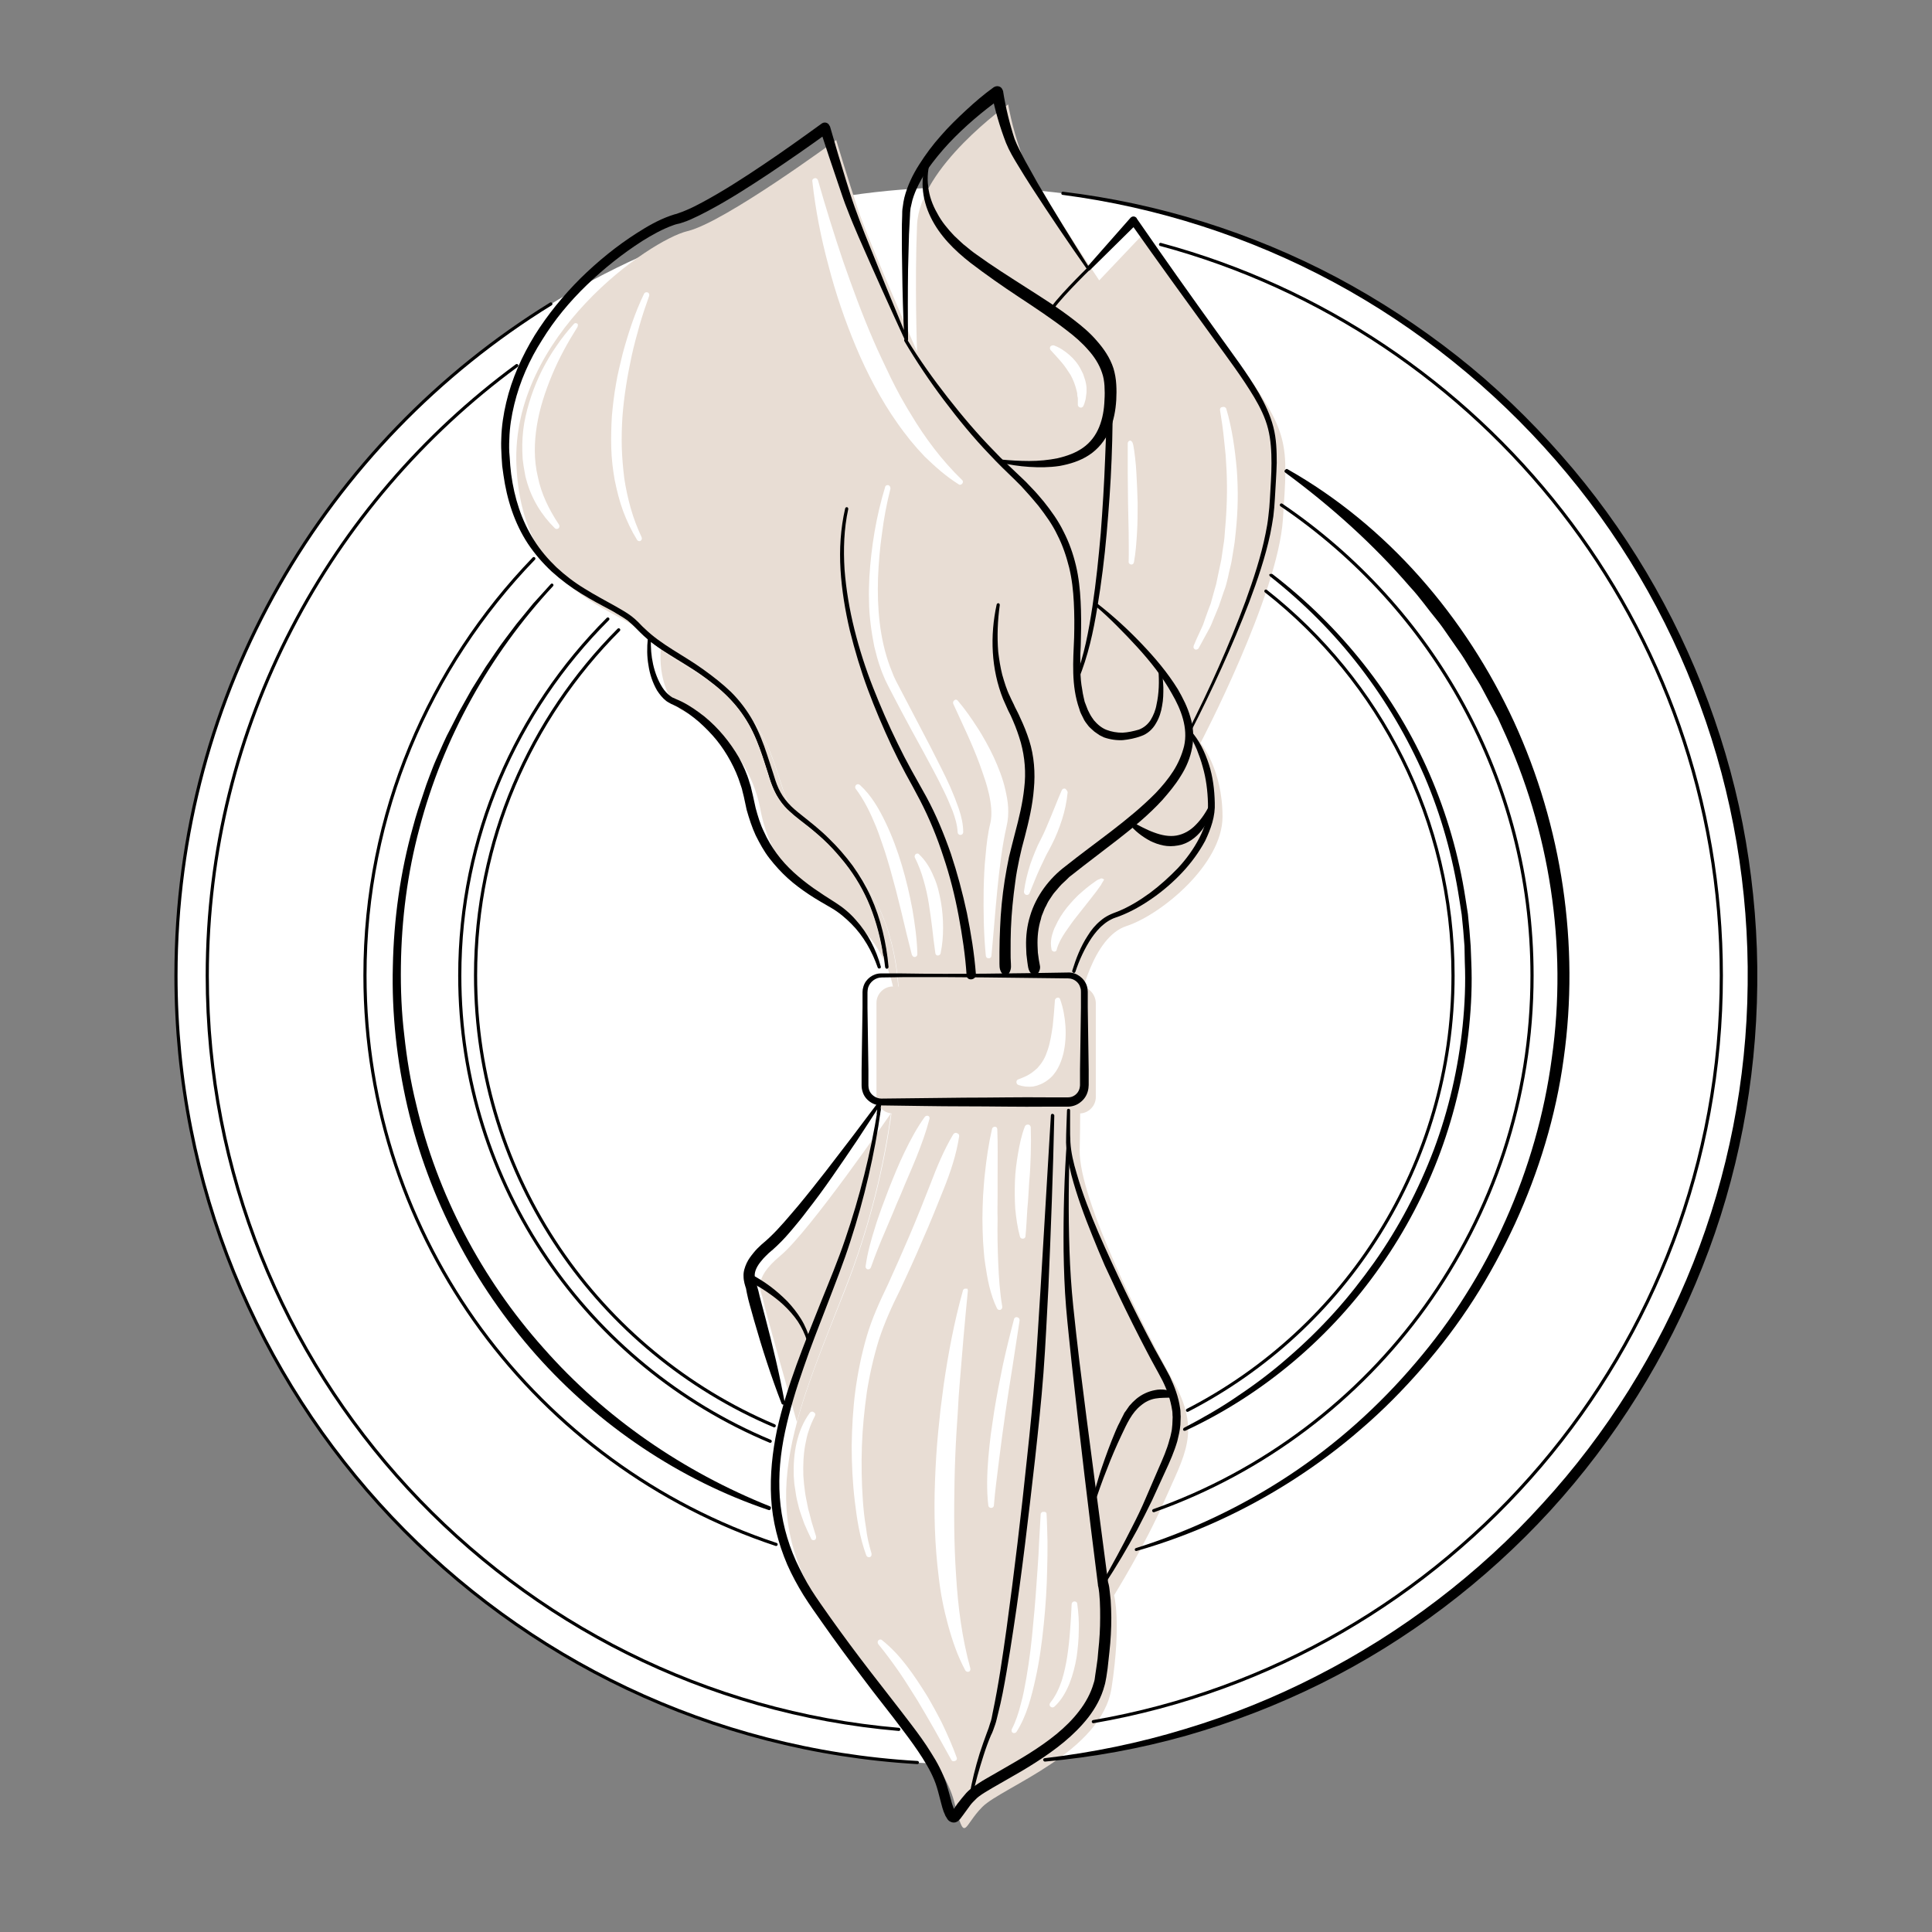 <?xml version="1.0" encoding="utf-8"?>
<!-- Generator: Adobe Illustrator 24.1.3, SVG Export Plug-In . SVG Version: 6.00 Build 0)  -->
<svg version="1.1" id="Layer_1" xmlns="http://www.w3.org/2000/svg" xmlns:xlink="http://www.w3.org/1999/xlink" x="0px" y="0px"
	 viewBox="0 0 623.6 623.6" style="enable-background:new 0 0 623.6 623.6;" xml:space="preserve">
<rect x="0" y="0" width="623.6" height="623.6" fill="#808080" stroke="none"/>
<style type="text/css">
	.st0{fill:#FFFFFF;}
	.st1{fill:#E8DDD4;}
	.st2{fill:none;stroke:#000000;stroke-width:1.018;stroke-linecap:round;stroke-linejoin:round;stroke-miterlimit:10;}
</style>
<circle class="st0" cx="311.2" cy="314.9" r="254.5"/>
<path class="st1" d="M348.5,323.5c0,0,4-21,15.1-24.6c11.1-3.6,31-19.9,31-35.3s-7.1-23.8-7.1-23.8s25-47.6,26.6-72.3
	s2.4-27.4-14.7-50.8S369.5,75,369.5,75l-14.7,15.5c0,0-22.6-33.7-25.4-41.7s-4-15.1-4-15.1S296.8,53.9,296,72.6
	c-0.8,18.7,0,40.9,0,40.9S280.2,77.4,277,67.8s-7.1-22.6-7.1-22.6s-36.1,26.6-48,29.4s-57.2,33.7-55.2,75.8
	c2,42.1,34.1,46.1,42.1,54.8c7.9,8.7,15.5,10.3,26.6,19.5c11.1,9.1,13.5,18.3,17.5,30.6c4,12.3,10.7,10.7,23,25.4
	c12.3,14.7,14.7,33,14.3,46.9c-0.4,13.9-1.2,47.6-17.5,88.9s-29.8,70.3-6.4,104.4c23.4,34.1,38.1,46.9,41.7,60.7
	c3.6,13.9,2.8,7.9,9.1,1.6c6.4-6.4,38.5-17.5,41.7-38.5c3.2-21,0.8-29.8,0.8-29.8s9.9-15.9,16.3-30.6c6.4-14.7,11.9-22.2,2.8-38.5
	s-30.6-58.8-30.2-74.6C348.9,355.3,348.5,323.5,348.5,323.5z"/>
<path class="st1" d="M257.2,459c3.5-13.1,9.3-26.9,15.4-42.6c8.6-21.7,12.8-41.4,15-57.1c0,0-26.2,38.1-35.7,46
	c-9.5,7.9-6,11.5-5.6,14.3C246.8,422.4,257.2,459,257.2,459L257.2,459z"/>
<path class="st1" d="M348.4,318.4h-60.2c-2.9,0-5.3,2.4-5.3,5.3v30.4c0,2.9,2.4,5.3,5.3,5.3h60.2c2.9,0,5.3-2.4,5.3-5.3v-30.4
	C353.6,320.8,351.3,318.4,348.4,318.4z"/>
<path class="st1" d="M272.2,295.3c13.5,7.9,16,23.1,16,23.1l1.8,1.4c-0.7-12.5-4-27.1-14.2-39.2c-12.3-14.7-19.1-13.1-23-25.4
	c-4-12.3-6.4-21.4-17.5-30.6c-9-7.4-15.6-9.8-22-15.1c-0.8,8.7,2.5,18.2,7.7,20.2c7.1,2.8,21,13.5,24.4,31.4
	C248.8,279.1,258.7,287.4,272.2,295.3z"/>
<g>
	<path class="st0" d="M395.8,131.9c1.9,6.4,2.8,13,3.4,19.6c0.5,6.6,0.4,13.3-0.3,19.9c-0.2,1.7-0.3,3.3-0.6,5l-0.8,4.9
		c-0.3,1.6-0.8,3.2-1.1,4.9l-0.6,2.4c-0.2,0.8-0.5,1.6-0.8,2.4l-1.6,4.7c-0.6,1.5-1.3,3.1-1.9,4.6c-0.3,0.8-0.6,1.5-1,2.3l-1.2,2.2
		c-0.8,1.5-1.6,2.9-2.4,4.4c-0.2,0.4-0.8,0.6-1.2,0.4c-0.4-0.2-0.6-0.7-0.4-1.1l0-0.1c0.6-1.5,1.3-3,2-4.5l1-2.2
		c0.3-0.8,0.5-1.5,0.8-2.3c0.5-1.5,1.1-3,1.7-4.6l1.3-4.7c0.2-0.8,0.5-1.5,0.6-2.3l0.5-2.4c0.3-1.6,0.7-3.1,1-4.7l0.7-4.8
		c0.3-1.6,0.4-3.2,0.5-4.8c0.6-6.4,0.8-12.9,0.5-19.4l-0.3-4.9c-0.2-1.6-0.3-3.2-0.5-4.8c-0.3-3.2-0.8-6.5-1.3-9.6l0,0
		c-0.1-0.5,0.2-1,0.7-1C395.2,131.2,395.6,131.5,395.8,131.9z"/>
</g>
<g>
	<path class="st0" d="M264,58.1c2.5,8.8,5.2,17.5,8.1,26.1c3,8.6,6.1,17.1,9.7,25.4c0.9,2.1,1.8,4.1,2.8,6.2c1,2,1.9,4.1,2.9,6.1
		c1,2,2,4,3.1,6c1.1,1.9,2.2,3.9,3.4,5.8c4.6,7.7,10,14.9,16.5,21.2l0,0c0.4,0.3,0.4,0.9,0,1.3c-0.3,0.3-0.8,0.4-1.1,0.1
		c-4-2.5-7.5-5.6-10.9-8.9c-0.8-0.9-1.6-1.7-2.4-2.6l-2.3-2.7c-1.4-1.8-2.9-3.7-4.2-5.6c-2.7-3.8-5.1-7.8-7.3-11.9
		c-2.2-4.1-4.2-8.3-6-12.6c-3.6-8.6-6.6-17.4-8.9-26.3c-2.4-8.9-4.2-18-5.2-27.2c-0.1-0.5,0.3-0.9,0.8-1
		C263.4,57.4,263.8,57.7,264,58.1L264,58.1z"/>
</g>
<g>
	<path class="st0" d="M209.5,95.6c-1.1,3.1-2.2,6.3-3.1,9.5c-0.9,3.2-1.8,6.5-2.5,9.7c-1.4,6.5-2.5,13.1-3,19.8
		c-0.2,3.3-0.3,6.6-0.2,9.9c0.1,3.3,0.4,6.6,0.8,9.9c0.5,3.3,1.2,6.5,2.1,9.7c0.9,3.2,2.1,6.3,3.5,9.3l0,0c0.2,0.5,0,1-0.4,1.2
		c-0.4,0.2-0.9,0-1.1-0.4c-1.8-2.9-3.3-6.1-4.5-9.3c-1.2-3.3-2-6.6-2.7-10c-0.6-3.4-1-6.8-1.1-10.3c-0.1-3.4,0-6.9,0.2-10.3
		c0.3-3.4,0.7-6.8,1.3-10.2c0.3-1.7,0.6-3.4,1-5c0.4-1.7,0.8-3.3,1.2-5c1.8-6.6,3.9-13.1,6.9-19.3c0.2-0.4,0.7-0.6,1.2-0.4
		C209.5,94.6,209.7,95.1,209.5,95.6L209.5,95.6z"/>
</g>
<g>
	<path class="st0" d="M287.4,157.8c-1.2,4.7-2.1,9.5-2.7,14.3c-0.7,4.8-1.1,9.6-1.3,14.5c-0.3,9.6,0.5,19.4,3.8,28.4
		c0.4,1.1,0.9,2.2,1.3,3.3c0.5,1.1,1,2.1,1.6,3.2l3.4,6.5l6.8,13c2.2,4.4,4.5,8.7,6.5,13.2c1,2.3,1.9,4.6,2.7,6.9
		c0.8,2.4,1.4,4.9,1.4,7.5c0,0.5-0.4,0.9-0.9,0.9c-0.5,0-0.9-0.4-0.9-0.9l0,0c-0.1-2.3-0.8-4.6-1.6-6.8c-0.9-2.2-1.8-4.4-2.9-6.6
		c-2.1-4.4-4.5-8.7-6.8-13c-2.4-4.3-4.7-8.6-7-12.9l-3.4-6.5c-0.6-1.1-1.1-2.2-1.7-3.4c-0.5-1.2-1-2.3-1.4-3.5
		c-0.9-2.4-1.5-4.8-2.1-7.2c-0.5-2.5-0.9-4.9-1.2-7.4c-0.3-2.5-0.5-5-0.5-7.5c-0.1-2.5,0-5,0.1-7.4c0.6-9.9,2.2-19.7,5.1-29.2
		c0.1-0.5,0.6-0.7,1.1-0.6C287.2,156.8,287.5,157.3,287.4,157.8L287.4,157.8z"/>
</g>
<g>
	<path class="st0" d="M309.1,226.1c2.4,2.8,4.4,5.7,6.4,8.8c1,1.5,1.9,3.1,2.8,4.7c0.9,1.6,1.7,3.2,2.5,4.9
		c1.5,3.3,2.9,6.8,3.7,10.4c0.4,1.8,0.8,3.7,0.9,5.7c0.1,2,0,4-0.5,6.1c-1.5,6.6-2.3,13.6-3,20.6c-0.7,7-1.2,14.1-1.9,21.2
		c0,0.5-0.5,0.9-1,0.8c-0.4,0-0.8-0.4-0.8-0.8c-0.7-7.1-0.8-14.3-0.7-21.4c0.1-3.6,0.2-7.2,0.6-10.8c0.3-3.6,0.7-7.2,1.6-10.8
		c0.6-2.8,0.2-6.1-0.5-9.3c-0.4-1.6-0.8-3.2-1.4-4.9c-0.5-1.6-1.1-3.2-1.7-4.9c-2.4-6.5-5.5-12.8-8.4-19.2l0,0c-0.2-0.5,0-1,0.4-1.2
		C308.4,225.7,308.8,225.8,309.1,226.1z"/>
</g>
<g>
	<path class="st0" d="M344.6,255.8c-0.3,3-0.9,5.9-1.8,8.7c-0.9,2.8-2,5.6-3.4,8.3l-1,1.9c-0.3,0.6-0.7,1.2-1,1.9
		c-0.6,1.3-1.2,2.5-1.8,3.8c-1.2,2.6-2.2,5.3-3.3,7.9l0,0c-0.2,0.5-0.7,0.7-1.2,0.5c-0.4-0.2-0.6-0.6-0.6-1c0.4-3,1.1-5.8,2-8.7
		c0.5-1.4,1-2.8,1.6-4.2c0.3-0.7,0.6-1.4,0.9-2.1l1-2c1.3-2.5,2.3-5.1,3.4-7.7c1.1-2.6,2.1-5.3,3.3-8l0,0c0.2-0.5,0.7-0.7,1.2-0.5
		C344.4,255.1,344.6,255.5,344.6,255.8z"/>
</g>
<g>
	<path class="st0" d="M301.9,307.6c-0.4-2.7-0.7-5.4-1-8c-0.3-2.6-0.7-5.3-1.1-7.9c-0.4-2.6-1-5.2-1.7-7.6c-0.7-2.5-1.6-4.9-2.8-7.3
		l0,0c-0.2-0.4,0-1,0.4-1.2c0.4-0.2,0.8-0.1,1,0.2c2.1,2,3.6,4.5,4.7,7.2c1.2,2.6,1.8,5.4,2.3,8.1c0.5,2.8,0.7,5.6,0.7,8.3
		c0,2.8-0.2,5.5-0.8,8.3c-0.1,0.5-0.6,0.8-1.1,0.7C302.2,308.3,301.9,308,301.9,307.6L301.9,307.6z"/>
</g>
<g>
	<path class="st0" d="M294.3,308.1c-1.2-4.6-2.3-9.3-3.4-13.9c-1.1-4.6-2.3-9.2-3.6-13.8c-0.7-2.3-1.3-4.5-2.1-6.8
		c-0.8-2.2-1.5-4.5-2.4-6.7c-1.8-4.4-3.8-8.6-6.6-12.3l0,0c-0.3-0.4-0.2-1,0.2-1.3c0.4-0.3,0.8-0.2,1.2,0.1
		c3.7,3.4,6.2,7.8,8.3,12.2c2.1,4.4,3.8,9,5.2,13.7c1.4,4.7,2.5,9.4,3.4,14.2c0.8,4.8,1.5,9.6,1.6,14.5c0,0.5-0.4,0.9-0.9,0.9
		C294.8,308.9,294.5,308.6,294.3,308.1L294.3,308.1z"/>
</g>
<g>
	<path class="st0" d="M186.3,105.7c-3.1,4.9-5.9,10-8.1,15.3c-2.2,5.3-4,10.7-4.9,16.3c-0.9,5.5-1,11.2,0.3,16.6
		c1.1,5.5,3.6,10.6,6.8,15.4l0,0c0.3,0.4,0.2,1-0.2,1.3c-0.4,0.2-0.8,0.2-1.1-0.1c-4.3-4.2-7.6-9.6-9.2-15.6
		c-0.1-0.4-0.2-0.7-0.3-1.1l-0.2-1.1c-0.1-0.8-0.3-1.5-0.4-2.3l-0.3-2.3l-0.1-2.3c-0.1-3.1,0.1-6.2,0.6-9.2c1.1-6,3.1-11.8,5.8-17.2
		c1.4-2.7,2.9-5.3,4.6-7.7c1.7-2.5,3.5-4.8,5.6-7.1c0.3-0.4,0.9-0.4,1.3,0C186.5,104.8,186.6,105.3,186.3,105.7L186.3,105.7z"/>
</g>
<g>
	<path class="st0" d="M365.6,143l0.2,0.7l0.1,0.6l0.2,1.2l0.3,2.4c0.2,1.6,0.3,3.2,0.4,4.8c0.2,3.2,0.3,6.4,0.4,9.6
		c0,3.2,0,6.4-0.2,9.6c-0.2,3.2-0.4,6.4-1,9.6c-0.1,0.5-0.5,0.8-1,0.7c-0.4-0.1-0.8-0.5-0.7-0.9l0,0c0.1-3.1,0-6.3,0-9.5l-0.2-9.5
		l-0.1-9.5l0-4.8l0-2.4l0-1.2l0-0.6l0-0.5l0-0.2c0-0.5,0.4-0.9,0.9-0.9C365.1,142.3,365.5,142.6,365.6,143z"/>
</g>
<g>
	<path class="st0" d="M355.9,284.7c-0.1,0.2-0.2,0.3-0.3,0.5l-0.2,0.4l-0.5,0.7c-0.3,0.5-0.7,0.9-1,1.4c-0.7,0.9-1.4,1.8-2.1,2.7
		l-4.1,5.2c-1.4,1.7-2.6,3.5-3.8,5.2c-1.2,1.8-2.2,3.5-2.8,5.6l0,0.1c-0.1,0.5-0.6,0.8-1.1,0.6c-0.3-0.1-0.6-0.4-0.6-0.7
		c-0.1-0.6-0.2-1.3-0.2-1.9c0-0.6,0.1-1.3,0.2-1.9c0.1-0.6,0.3-1.2,0.5-1.8c0.2-0.6,0.4-1.2,0.7-1.7c1-2.3,2.3-4.3,3.8-6.2
		c1.5-1.8,3.1-3.6,4.9-5.1c0.9-0.8,1.8-1.5,2.7-2.2c0.5-0.3,0.9-0.7,1.4-1l0.7-0.5l0.4-0.2c0.1,0,0.2-0.1,0.3-0.1l0.4-0.2
		c0.4-0.2,0.9,0,1.2,0.4C356.1,284.2,356.1,284.5,355.9,284.7z"/>
</g>
<g>
	<path class="st0" d="M342.2,322.6c1,2.8,1.5,5.7,1.7,8.6c0.2,2.9,0,6-0.7,9c-0.4,1.5-0.9,3-1.7,4.5c-0.8,1.5-1.9,2.9-3.3,3.9
		c-1.4,1.1-3.1,1.8-4.7,2.1c-1.7,0.2-3.3,0-4.8-0.5c-0.5-0.2-0.7-0.7-0.6-1.2c0.1-0.3,0.3-0.5,0.5-0.6l0.1,0c1.3-0.5,2.5-1,3.5-1.6
		c1-0.6,1.8-1.3,2.6-2c0.7-0.8,1.4-1.6,2-2.7c0.6-1,1-2.1,1.4-3.3c0.8-2.4,1.2-5,1.6-7.7c0.3-2.7,0.5-5.5,0.7-8.2l0,0
		c0-0.5,0.5-0.9,1-0.9C341.8,322,342.1,322.2,342.2,322.6z"/>
</g>
<g>
	<path class="st0" d="M332.7,363.8c0.1,3,0.1,5.9,0,8.9c-0.1,2.9-0.2,5.8-0.5,8.8c-0.2,2.9-0.3,5.8-0.6,8.7
		c-0.2,2.9-0.3,5.8-0.6,8.8l0,0c0,0.5-0.5,0.9-1,0.8c-0.4,0-0.7-0.3-0.8-0.7c-0.8-2.9-1.2-5.9-1.5-8.9c-0.2-3-0.2-6-0.1-9
		c0.1-3,0.5-6,1-8.9c0.5-2.9,1.1-5.9,2.2-8.7c0.2-0.5,0.7-0.7,1.2-0.6C332.4,363.1,332.6,363.4,332.7,363.8L332.7,363.8z"/>
</g>
<g>
	<path class="st0" d="M321.9,364.5c0.2,4.8,0.1,9.7,0.1,14.4c0,1.2,0,2.4,0,3.6l0,3.6c0,2.4-0.1,4.8,0,7.2c-0.1,4.8,0,9.5,0.2,14.3
		c0.2,4.7,0.5,9.5,1.3,14.1l0,0c0.1,0.5-0.2,1-0.7,1.1c-0.4,0.1-0.8-0.1-1-0.5c-2.2-4.5-3.1-9.5-3.8-14.3c-0.4-2.4-0.5-4.9-0.7-7.3
		c-0.1-2.4-0.2-4.9-0.2-7.3c0-2.4,0.1-4.9,0.2-7.3c0.2-2.4,0.3-4.9,0.6-7.3c0.5-4.8,1.2-9.6,2.3-14.4c0.1-0.5,0.6-0.8,1.1-0.7
		C321.6,363.7,321.9,364.1,321.9,364.5L321.9,364.5z"/>
</g>
<g>
	<path class="st0" d="M329.1,426.2l-2.3,15c-0.8,5-1.6,10-2.3,14.9c-0.7,5-1.4,10-2,14.9c-0.6,5-1.3,9.9-1.7,14.9l0,0
		c0,0.5-0.5,0.9-1,0.8c-0.4,0-0.8-0.4-0.8-0.8c-0.6-5.1-0.4-10.3,0-15.3c0.2-2.5,0.5-5.1,0.8-7.6c0.4-2.5,0.7-5,1.1-7.5
		c0.8-5,1.8-10,2.8-14.9c1.1-5,2.3-9.9,3.6-14.8c0.1-0.5,0.6-0.8,1.1-0.6C328.9,425.3,329.1,425.7,329.1,426.2L329.1,426.2z"/>
</g>
<g>
	<path class="st0" d="M337.8,488.7c0.2,3,0.2,5.9,0.3,8.9c0,3,0,5.9-0.1,8.9c-0.1,5.9-0.5,11.9-1.1,17.8c-0.6,5.9-1.4,11.9-2.7,17.7
		c-1.3,5.8-2.8,11.8-6.1,17c-0.3,0.4-0.8,0.5-1.2,0.3c-0.4-0.2-0.5-0.8-0.3-1.2l0,0c1.3-2.5,2.2-5.3,2.9-8.1
		c0.8-2.8,1.3-5.7,1.8-8.5c1-5.8,1.7-11.6,2.2-17.5c0.6-5.9,1-11.7,1.4-17.6c0.2-2.9,0.4-5.9,0.5-8.8c0.2-2.9,0.3-5.9,0.5-8.8l0,0
		c0-0.5,0.5-0.9,0.9-0.8C337.4,487.9,337.8,488.2,337.8,488.7z"/>
</g>
<g>
	<path class="st0" d="M307.1,568.1l-5.4-9.7c-1.8-3.2-3.7-6.4-5.6-9.6c-2-3.1-3.9-6.3-6-9.3c-2.1-3-4.3-6-6.6-8.8l0,0
		c-0.3-0.4-0.3-1,0.1-1.3c0.3-0.3,0.8-0.3,1.1,0c3,2.4,5.6,5.2,7.9,8.2c2.3,3,4.4,6.2,6.4,9.4c1,1.6,1.9,3.3,2.8,4.9
		c0.9,1.7,1.8,3.3,2.6,5c1.6,3.4,3.1,6.8,4.4,10.4c0.2,0.5-0.1,1-0.6,1.1C307.8,568.6,307.3,568.5,307.1,568.1L307.1,568.1z"/>
</g>
<g>
	<path class="st0" d="M312.4,416.6c-1,10.2-1.9,20.5-2.7,30.7c-0.2,2.6-0.4,5.1-0.5,7.7l-0.5,7.7c-0.3,5.1-0.5,10.2-0.6,15.3
		c-0.2,10.2-0.2,20.4,0.5,30.5c0.6,10.1,1.9,20.2,4.6,30l0,0c0.1,0.5-0.1,1-0.6,1.1c-0.4,0.1-0.8-0.1-1-0.4
		c-2.5-4.6-4.2-9.6-5.6-14.7c-1.4-5.1-2.4-10.2-3-15.4c-1.3-10.4-1.6-20.8-1.2-31.2c0.2-5.2,0.5-10.4,1-15.5
		c0.3-2.6,0.5-5.2,0.8-7.7c0.3-2.6,0.7-5.1,1-7.7c1.5-10.3,3.4-20.4,6.2-30.4c0.1-0.5,0.6-0.8,1.1-0.6
		C312.2,415.7,312.4,416.2,312.4,416.6L312.4,416.6z"/>
</g>
<g>
	<path class="st0" d="M309.6,366.7c-0.9,6-2.8,11.6-5,17.1c-2.2,5.5-4.4,11-6.8,16.4c-2.3,5.4-4.8,10.9-7.3,16.2
		c-2.7,5.4-5,10.5-6.8,16c-1.7,5.5-3,11.2-3.9,16.9c-0.8,5.8-1.4,11.6-1.6,17.4c-0.2,5.8-0.1,11.7,0.3,17.5c0.2,2.9,0.5,5.8,1,8.7
		l0.3,2.2c0.1,0.7,0.3,1.4,0.4,2.1c0.3,1.4,0.7,2.8,1.1,4.2l0,0.1c0.1,0.5-0.1,1-0.6,1.1c-0.5,0.1-0.9-0.1-1.1-0.6
		c-2.1-5.7-3-11.6-3.7-17.5c-0.7-5.9-1-11.9-1-17.8c0.1-6,0.4-11.9,1.2-17.9c0.8-5.9,2-11.8,3.7-17.6c1.7-5.8,4.3-11.4,6.8-16.6
		c2.4-5.3,4.8-10.7,7.1-16.1c2.3-5.4,4.5-10.9,6.6-16.3c2.1-5.5,4.3-10.9,7.4-16.1l0,0c0.3-0.4,0.8-0.6,1.3-0.3
		C309.5,366,309.6,366.3,309.6,366.7z"/>
</g>
<g>
	<path class="st0" d="M300,361.2c-1.1,4.2-2.6,8.3-4.2,12.3c-1.6,4-3.4,7.9-5,11.9c-0.9,2-1.7,3.9-2.5,5.9c-0.8,2-1.7,3.9-2.5,5.9
		c-1.7,3.9-3.3,7.9-4.7,11.9l0,0c-0.2,0.5-0.7,0.7-1.1,0.6c-0.4-0.1-0.7-0.6-0.6-1c0.6-4.4,1.8-8.6,3.1-12.7
		c0.6-2.1,1.4-4.1,2.1-6.2c0.8-2,1.5-4.1,2.3-6.1c1.6-4,3.2-8,5.1-11.9c1.9-3.9,3.9-7.7,6.5-11.3c0.3-0.4,0.9-0.5,1.3-0.2
		C300,360.5,300.1,360.9,300,361.2L300,361.2z"/>
</g>
<g>
	<path class="st0" d="M347.7,517.6c0.4,2.9,0.6,5.8,0.5,8.6c0,2.9-0.3,5.8-0.7,8.7c-0.5,2.9-1.2,5.7-2.3,8.5
		c-1.1,2.7-2.6,5.4-4.9,7.5c-0.4,0.3-0.9,0.3-1.3-0.1c-0.3-0.3-0.3-0.8,0-1.2l0,0c1.7-2.1,2.8-4.5,3.7-7.1c0.8-2.6,1.4-5.3,1.8-8
		c0.4-2.7,0.7-5.5,0.9-8.3c0.2-2.8,0.4-5.6,0.5-8.4l0,0c0-0.5,0.4-0.9,0.9-0.9C347.3,516.9,347.7,517.2,347.7,517.6z"/>
</g>
<g>
	<path class="st0" d="M263,457.1c-0.7,1.4-1.4,2.9-1.9,4.5l-0.4,1.2l-0.3,1.2c-0.2,0.8-0.3,1.6-0.5,2.4c-0.6,3.3-0.7,6.6-0.6,9.9
		l0.2,2.5c0.1,0.8,0.2,1.6,0.3,2.5c0.2,1.7,0.6,3.3,0.9,4.9c0.1,0.8,0.4,1.6,0.6,2.4l0.6,2.4c0.5,1.6,1,3.2,1.5,4.9l0,0.1
		c0.1,0.5-0.1,1-0.6,1.1c-0.4,0.1-0.9-0.1-1-0.5c-0.8-1.6-1.5-3.2-2.2-4.8c-0.6-1.7-1.2-3.3-1.7-5c-0.4-1.7-0.9-3.4-1.1-5.2
		c-0.1-0.9-0.3-1.7-0.4-2.6l-0.2-2.6c-0.1-3.5,0.1-7.1,0.9-10.6c0.8-3.5,2.1-6.8,4.3-9.8c0.3-0.4,0.9-0.5,1.2-0.2
		C263.2,456.1,263.3,456.6,263,457.1L263,457.1z"/>
</g>
<g>
	<path class="st0" d="M340.2,111.5c1.9,0.7,3.5,1.8,5,3.1c1.5,1.3,2.8,2.9,3.7,4.7l0.7,1.4c0.2,0.5,0.3,1,0.5,1.5
		c0.2,0.5,0.3,1,0.4,1.5c0.1,0.5,0.2,1,0.2,1.5c0,0.5,0,1,0,1.5c-0.1,0.5-0.1,1-0.2,1.5c0,0.3-0.1,0.5-0.1,0.7
		c-0.1,0.2-0.1,0.5-0.2,0.7c-0.1,0.5-0.3,1-0.5,1.4c-0.2,0.5-0.7,0.7-1.2,0.5c-0.3-0.1-0.6-0.5-0.6-0.8l0-0.1c0-0.5,0-0.9,0-1.3
		c0-0.2,0-0.4,0-0.6c0-0.2,0-0.4-0.1-0.6c-0.1-0.4-0.1-0.8-0.1-1.2c-0.1-0.4-0.2-0.8-0.3-1.2c-0.4-1.6-1-3.1-1.8-4.6
		c-0.9-1.4-1.8-2.8-2.9-4.1c-1.1-1.3-2.3-2.6-3.5-3.9l-0.1-0.1c-0.3-0.4-0.3-1,0.1-1.3C339.5,111.5,339.9,111.4,340.2,111.5z"/>
</g>
<path class="st2" d="M177.8,98.1C105.2,142.9,56.8,223.2,56.8,314.9c0,135.4,105.8,246.2,239.3,254"/>
<g>
	<path d="M337.2,567.5c15.3-1.8,30.5-4.9,45.2-9.4c14.7-4.4,29.1-10.2,42.7-17.2c13.7-7,26.7-15.2,38.9-24.5
		c12.2-9.3,23.6-19.7,33.9-31.1c20.7-22.6,37.3-49.1,48.6-77.6c11.3-28.5,17.3-59.2,17.6-89.9c0.4-30.7-4.8-61.5-15.4-90.3
		c-10.5-28.9-26.4-55.8-46.6-79c-20.2-23.2-44.5-42.8-71.6-57.4c-27.1-14.6-56.9-24.2-87.5-28.2c-0.3,0-0.5-0.3-0.4-0.6
		c0-0.3,0.3-0.5,0.6-0.4c30.7,3.7,60.8,13.1,88.2,27.6c13.7,7.3,26.7,15.8,38.9,25.4c12.2,9.6,23.4,20.4,33.7,32.1
		c20.5,23.3,36.6,50.4,47.4,79.6c5.4,14.6,9.5,29.6,12.1,44.9c2.6,15.3,3.9,30.9,3.7,46.4c-0.3,31.1-6.2,62.1-17.7,91
		c-11.4,28.9-28.1,55.7-49.1,78.7c-21,22.9-46.2,42-74,55.8c-13.9,6.9-28.4,12.5-43.4,16.8c-14.9,4.2-30.2,7-45.7,8.4
		c-0.3,0-0.5-0.2-0.6-0.5C336.7,567.8,336.9,567.5,337.2,567.5z"/>
</g>
<path class="st2" d="M290.1,558.2C165.3,547.5,66.9,442.4,66.9,314.9c0-80.7,39.4-152.4,99.9-196.9"/>
<path class="st2" d="M374.6,78.9c104.1,28,181,123.2,181,236c0,120.5-87.8,221-202.7,240.8"/>
<path class="st2" d="M250.5,498.5c-77-25.5-132.7-98.2-132.7-183.7c0-52.2,20.8-99.6,54.5-134.5"/>
<g>
	<path d="M415.5,151.4c16.1,9.1,30.6,21.1,42.9,35c12.3,13.9,22.5,29.7,30.3,46.6c15.5,33.8,21.2,72,16,108.8
		c-2.5,18.4-8,36.4-15.7,53.2c-3.9,8.4-8.3,16.6-13.3,24.4c-5,7.8-10.6,15.2-16.7,22.2c-6.1,7-12.6,13.6-19.6,19.6
		c-7,6.1-14.4,11.6-22.2,16.6c-15.6,10-32.5,17.7-50.3,22.8c-0.3,0.1-0.6-0.1-0.6-0.3c-0.1-0.3,0.1-0.5,0.3-0.6
		c17.5-5.5,34.2-13.4,49.5-23.5c15.3-10.1,29-22.4,40.8-36.3c5.9-6.9,11.4-14.3,16.2-22c4.9-7.7,9.2-15.8,12.9-24.1
		c7.4-16.6,12.5-34.3,14.9-52.4c5.1-36.1-0.7-73.5-16-106.5c-0.5-1-0.9-2.1-1.4-3.1l-1.6-3l-3.2-6c-0.5-1-1.1-2-1.7-3l-1.8-2.9
		c-1.2-1.9-2.3-3.9-3.6-5.8l-3.9-5.6c-1.3-1.9-2.6-3.8-4-5.5c-2.9-3.5-5.5-7.3-8.6-10.6c-11.9-13.8-25.5-26-40.3-36.9
		c-0.2-0.2-0.3-0.5-0.1-0.7C415,151.4,415.3,151.3,415.5,151.4z"/>
</g>
<g>
	<path d="M248.1,487.4c-28.8-9.7-54.8-27.3-75-50c-20.2-22.8-34.7-50.6-41.6-80.2c-3.4-14.8-5.1-30.1-4.7-45.3
		c0.3-15.2,2.4-30.4,6.5-45c0.5-1.8,1-3.7,1.6-5.5l1.8-5.4c0.3-0.9,0.6-1.8,0.9-2.7l1-2.7c0.7-1.8,1.3-3.5,2.1-5.3l2.3-5.2l1.2-2.6
		l1.3-2.5l2.6-5.1l2.8-5l1.4-2.5l1.5-2.4l3-4.8l3.2-4.7l1.6-2.3l1.7-2.3l3.4-4.5l3.6-4.4l1.8-2.2l1.9-2.1l3.8-4.2
		c0.2-0.2,0.5-0.2,0.7,0c0.2,0.2,0.2,0.5,0,0.7l0,0l0,0c-20.5,22.1-35.5,49.1-43.1,78.1c-3.9,14.5-5.8,29.5-6,44.5
		c-0.1,7.5,0.2,15,1.1,22.4c0.8,7.4,2,14.8,3.8,22.1c6.8,29.2,21.2,56.5,41.1,78.8c19.8,22.5,45.1,39.9,73.1,51.1
		c0.3,0.1,0.4,0.4,0.3,0.7C248.7,487.4,248.4,487.5,248.1,487.4z"/>
</g>
<path class="st2" d="M413.6,163c48.7,33,80.9,88.7,80.9,151.9c0,79.6-51,147.5-122.1,172.7"/>
<path class="st2" d="M248.6,465.2c-58.8-24.6-100.2-82.7-100.2-150.3c0-44.9,18.3-85.6,47.8-115.1"/>
<g>
	<path d="M410.7,185.3c22,16.9,39.8,39.2,50.8,64.7c5.5,12.7,9.4,26.2,11.5,39.9l0.8,5.1c0.2,1.7,0.3,3.5,0.5,5.2
		c0.1,1.7,0.3,3.5,0.4,5.2l0.2,5.2c0.3,6.9,0,13.9-0.7,20.8c-1.4,13.8-4.5,27.5-9.3,40.5c-4.8,13-11.3,25.4-19.3,36.8
		c-15.9,22.8-37.8,41.4-63,53.1c-0.3,0.1-0.6,0-0.7-0.2c-0.1-0.2,0-0.5,0.2-0.7c6.1-3.2,12.1-6.6,17.7-10.5
		c5.7-3.8,11.2-8,16.3-12.5c5.2-4.5,10.1-9.3,14.7-14.4c4.6-5.1,8.8-10.5,12.8-16.1c7.9-11.2,14.3-23.4,19.2-36.3
		c4.8-12.8,7.9-26.3,9.3-40c0.7-6.8,1-13.7,0.7-20.6l-0.1-5.1c-0.1-1.7-0.3-3.4-0.4-5.1c-0.2-1.7-0.3-3.4-0.5-5.1l-0.8-5.1
		c-2.1-13.6-5.8-26.9-11.2-39.5c-5.5-12.6-12.5-24.5-20.9-35.4c-8.4-10.9-18.2-20.7-29-29.2c-0.2-0.2-0.3-0.5-0.1-0.7
		C410.2,185.2,410.5,185.2,410.7,185.3z"/>
</g>
<path class="st2" d="M249.9,460.2c-56.6-24-96.4-80.1-96.4-145.4c0-43.5,17.7-82.9,46.2-111.5"/>
<path class="st2" d="M408.6,190.8c36.8,28.9,60.4,73.8,60.4,124.1c0,61-34.8,114.1-85.7,140.3"/>
<g>
	<path d="M346.1,313.3c1.2-3.9,2.7-7.8,5-11.3c1.1-1.8,2.4-3.4,4.1-4.8c0.8-0.7,1.7-1.3,2.7-1.8c1-0.5,2.1-0.9,2.9-1.2
		c3.7-1.5,7.1-3.6,10.4-6c3.2-2.4,6.2-5.1,9-8c2.7-2.9,5.1-6.2,6.9-9.7c1.8-3.5,3-7.3,2.8-11.2c-0.1-4-0.6-8-1.7-11.8
		c-0.5-1.9-1.2-3.8-1.9-5.6c-0.8-1.8-1.7-3.7-2.7-5.3l0,0l0,0c-0.1-0.2-0.2-0.4-0.1-0.6c6.9-13.6,13.2-27.6,18.5-41.9
		c2.6-7.2,5-14.4,6.5-21.9c0.4-1.9,0.7-3.7,0.9-5.6c0.1-0.9,0.2-1.9,0.3-2.8l0.2-2.9c0.2-3.8,0.5-7.6,0.5-11.4
		c0-3.8-0.2-7.5-1.1-11.1c-0.9-3.6-2.6-7-4.5-10.2c-3.9-6.5-8.5-12.6-13-18.8c-9-12.4-18-24.8-26.8-37.3l0,0l2,0.1l-15.2,15l0,0
		c-0.2,0.2-0.5,0.2-0.7,0c0,0,0-0.1-0.1-0.1c-6.2-8.8-12.2-17.7-18.1-26.8c-1.5-2.3-2.9-4.6-4.3-6.9c-1.4-2.3-2.8-4.6-3.9-7.3
		c-2-5.2-3.5-10.4-4.6-15.8l0,0l3.1,1.3c-6,4.3-11.8,9.2-16.9,14.6c-2.5,2.7-4.9,5.6-7,8.6c-2,3.1-3.8,6.3-4.8,9.8
		c-0.2,0.9-0.4,1.7-0.6,2.6c-0.1,0.9-0.2,1.8-0.2,2.7c-0.1,1.9-0.2,3.8-0.3,5.7c-0.1,3.8-0.2,7.6-0.3,11.3c-0.1,7.6-0.1,15.2,0,22.7
		l0,0c0,0.3-0.2,0.5-0.5,0.5c-0.2,0-0.4-0.1-0.5-0.3l0,0c-5.1-11.1-10.1-22.2-15-33.4c-1.2-2.8-2.4-5.6-3.5-8.5
		c-1.2-2.9-2.1-5.8-3.1-8.7c-2-5.8-3.9-11.6-5.8-17.4l0,0l2.7,0.9c-6.3,4.6-12.7,9-19.1,13.3c-6.5,4.3-13,8.5-20,12.2
		c-1.7,0.9-3.5,1.8-5.3,2.6c-0.9,0.4-1.9,0.8-2.9,1.1c-0.5,0.2-1,0.3-1.5,0.4c-0.4,0.1-0.8,0.2-1.3,0.4c-3.4,1.2-6.8,3.1-10,5.1
		c-6.4,4.1-12.4,8.9-17.9,14.2c-5.5,5.3-10.4,11.2-14.4,17.7c-4.1,6.4-7.2,13.4-9,20.8c-0.9,3.7-1.5,7.4-1.6,11.2
		c-0.1,1.9-0.1,3.8,0.1,5.7l0.2,2.9l0.3,2.8c1,7.5,3.3,14.9,7.4,21.3c2,3.2,4.5,6.1,7.2,8.7c2.8,2.6,5.8,4.9,9.1,6.9
		c3.2,2,6.6,3.8,10,5.7c1.7,1,3.4,1.9,5,3.1c0.8,0.6,1.6,1.3,2.3,2c0.7,0.7,1.3,1.4,2,2c5.4,5.3,12.5,8.6,18.9,13.2
		c3.2,2.3,6.3,4.7,9.1,7.4c2.8,2.8,5.2,6,7.1,9.4c1.9,3.5,3.3,7.1,4.5,10.8c0.6,1.8,1.2,3.7,1.8,5.5c0.6,1.9,1.1,3.7,1.9,5.4
		c0.8,1.7,1.8,3.3,3.1,4.7c1.2,1.4,2.7,2.6,4.2,3.8c3,2.4,6.1,4.8,8.9,7.6c2.8,2.7,5.4,5.7,7.7,8.8c2.3,3.2,4.3,6.6,5.9,10.1
		c3.2,7.1,5,14.8,5.7,22.6c0,0.3-0.2,0.5-0.5,0.6c-0.3,0-0.5-0.2-0.6-0.5c-0.8-7.6-2.6-15.2-5.8-22.2c-1.6-3.5-3.5-6.8-5.8-9.9
		c-2.3-3.1-4.8-6-7.6-8.6c-2.7-2.7-5.8-5-8.8-7.4c-1.5-1.2-3.1-2.5-4.4-3.9c-1.3-1.5-2.5-3.2-3.3-5c-0.9-1.8-1.5-3.7-2-5.5
		c-0.6-1.8-1.2-3.7-1.8-5.5c-1.2-3.6-2.6-7.2-4.5-10.5c-1.9-3.3-4.2-6.3-6.9-9c-2.7-2.7-5.8-5-8.9-7.2c-3.1-2.2-6.5-4.1-9.8-6.2
		c-3.3-2-6.6-4.3-9.4-7.1c-0.7-0.7-1.4-1.4-2.1-2.1c-0.6-0.6-1.3-1.2-2-1.8c-1.5-1.1-3.2-2-4.8-3c-3.4-1.8-6.8-3.6-10.2-5.7
		c-3.3-2-6.5-4.4-9.5-7.1c-2.9-2.7-5.5-5.7-7.7-9c-4.4-6.7-6.8-14.4-7.9-22.2l-0.4-2.9l-0.2-2.9c-0.1-2-0.2-3.9-0.1-5.9
		c0.1-4,0.7-7.9,1.6-11.7c1.8-7.7,5.1-15,9.2-21.7c4.2-6.7,9.2-12.8,14.7-18.3c5.6-5.5,11.7-10.5,18.3-14.7
		c3.3-2.1,6.7-4.1,10.6-5.5c0.5-0.2,1-0.3,1.5-0.5c0.5-0.1,0.8-0.2,1.3-0.4c0.9-0.3,1.7-0.6,2.6-1c1.7-0.7,3.4-1.6,5.1-2.5
		c6.7-3.6,13.2-7.8,19.6-12.1c6.4-4.3,12.7-8.8,18.9-13.3l0,0c0.8-0.6,1.9-0.4,2.4,0.4c0.1,0.2,0.2,0.4,0.3,0.5l0,0
		c1.7,5.9,3.4,11.7,5.2,17.5c0.9,2.9,1.8,5.8,2.8,8.6c1,2.8,2.1,5.7,3.2,8.5c4.5,11.3,9.1,22.6,13.8,33.9l-1,0.2l0,0
		c-0.4-7.6-0.6-15.2-0.7-22.8c-0.1-3.8-0.1-7.6-0.1-11.4c0-1.9,0-3.8,0.1-5.7c0-0.9,0-1.9,0.2-2.9c0.1-1,0.3-2,0.5-2.9
		c1-3.9,2.7-7.4,4.8-10.7c2.1-3.3,4.4-6.4,7-9.3c2.5-2.9,5.3-5.6,8.1-8.2c2.8-2.6,5.7-5.1,8.9-7.4c0.9-0.6,2.1-0.5,2.7,0.4
		c0.2,0.3,0.3,0.6,0.4,0.9l0,0.1l0,0c0.8,5.1,2.1,10.4,3.7,15.3c0.9,2.3,2.2,4.7,3.4,7c1.3,2.3,2.6,4.7,3.9,7
		c5.4,9.3,11.1,18.4,16.8,27.5l-0.8-0.1l0,0l14.1-16c0.5-0.5,1.2-0.6,1.8-0.1c0.1,0.1,0.1,0.1,0.2,0.2l0,0.1l0,0
		c8.7,12.6,17.5,25,26.5,37.5c4.4,6.2,9.1,12.3,13,19c1.9,3.4,3.6,6.9,4.6,10.8c1,3.8,1.1,7.8,1.1,11.6c-0.1,3.9-0.4,7.7-0.6,11.5
		l-0.2,2.9c-0.1,1-0.2,1.9-0.3,2.9c-0.3,1.9-0.6,3.8-1,5.7c-1.6,7.5-4.1,14.8-6.8,22c-5.5,14.3-11.9,28.2-18.9,41.9l-0.1-0.6l0,0
		c2.9,3.2,4.7,7,6,11c1.3,4,1.8,8.2,1.9,12.4c0.1,2.1-0.2,4.3-0.8,6.4c-0.6,2.1-1.4,4-2.3,5.9c-2,3.7-4.5,7.1-7.3,10.1
		c-2.8,3-6,5.8-9.4,8.2c-3.4,2.4-7,4.5-10.9,6c-1,0.4-1.9,0.6-2.8,1.1c-0.8,0.4-1.7,1-2.4,1.6c-1.5,1.2-2.8,2.8-3.9,4.4
		c-2.2,3.3-3.9,7-5.2,10.9c-0.1,0.3-0.4,0.4-0.6,0.3C346.2,313.9,346,313.6,346.1,313.3z"/>
</g>
<g>
	<path d="M355.6,511.1c3.4-6,6.7-12,9.8-18.2c1.6-3.1,3.1-6.2,4.4-9.3l4.1-9.5c1.4-3.2,2.8-6.3,3.6-9.5c0.3-0.8,0.4-1.6,0.6-2.4
		c0.2-0.8,0.2-1.6,0.3-2.4c0-0.8,0.1-1.6,0.1-2.4c-0.1-0.8,0-1.6-0.2-2.4c-0.5-3.2-1.6-6.4-3.1-9.4c-1.5-2.9-3.3-6-4.9-9.1
		c-3.2-6.1-6.3-12.3-9.3-18.6c-1.5-3.1-2.9-6.3-4.4-9.4c-1.4-3.2-2.7-6.4-4-9.6c-2.6-6.4-5-12.9-6.8-19.7c-0.8-3.4-1.6-6.8-1.7-10.4
		c0-3.5,0.2-6.9,0.3-10.4c0-0.3,0.2-0.5,0.5-0.5c0.3,0,0.5,0.2,0.5,0.5l0,5.2c0,1.7,0,3.5,0.1,5.1c0.2,3.3,1,6.7,2,10
		c1.9,6.6,4.4,13,7.1,19.3c5.5,12.6,11.5,25,18,37.2l2.5,4.5c0.8,1.5,1.7,3,2.5,4.6c1.5,3.2,2.8,6.6,3.3,10.2
		c0.2,0.9,0.1,1.8,0.2,2.7c0,0.9-0.1,1.8-0.1,2.7c-0.1,0.9-0.2,1.8-0.4,2.7c-0.2,0.9-0.4,1.8-0.6,2.6c-1,3.4-2.4,6.6-3.9,9.8
		l-4.3,9.4c-1.5,3.1-3.1,6.2-4.7,9.3c-3.3,6.1-6.8,12-10.6,17.8c-0.2,0.2-0.5,0.3-0.7,0.1C355.5,511.6,355.4,511.3,355.6,511.1
		L355.6,511.1z"/>
</g>
<g>
	<path d="M345.4,367.6c-0.5,12-0.6,24-0.2,36c0.2,6,0.6,12,1.2,17.9c0.6,6,1.3,11.9,2,17.9c1.5,11.9,3,23.9,4.6,35.8l4.7,35.8l0-0.2
		c0.3,1.1,0.4,1.9,0.5,2.9c0.1,0.9,0.2,1.9,0.3,2.8c0.1,1.9,0.2,3.7,0.2,5.6c0,3.7-0.2,7.4-0.6,11c-0.2,1.8-0.4,3.6-0.6,5.5
		l-0.4,2.7c-0.2,0.9-0.3,1.9-0.6,2.8c-1,3.8-2.9,7.2-5.2,10.2c-4.7,6-10.7,10.5-16.9,14.5c-3.1,2-6.2,3.8-9.4,5.6l-4.7,2.7
		c-1.5,0.9-3.1,1.8-4.4,2.8c-0.3,0.2-0.6,0.5-0.9,0.8c-0.3,0.3-0.6,0.6-0.9,0.9c-0.6,0.6-1.1,1.3-1.6,2c-0.5,0.7-1,1.4-1.6,2.2
		c-0.3,0.4-0.6,0.8-0.9,1.2c-0.2,0.2-0.4,0.5-0.8,0.8c-0.1,0.1-0.2,0.1-0.3,0.2c-0.2,0.1-0.3,0.1-0.5,0.2c-0.4,0.1-0.9,0.1-1.4-0.1
		c-0.8-0.3-1.1-0.8-1.3-1.1c-0.2-0.3-0.3-0.6-0.5-0.8c-0.2-0.5-0.4-1-0.6-1.4c-0.3-0.9-0.6-1.8-0.8-2.7c-0.5-1.8-0.9-3.6-1.4-5.2
		c-1-3.3-2.7-6.4-4.6-9.4c-1.9-3-4-5.9-6.2-8.8c-4.3-5.8-8.9-11.4-13.2-17.2c-4.4-5.8-8.7-11.6-12.9-17.6c-2.1-3-4.2-5.9-6.2-9.1
		c-1.9-3.1-3.7-6.4-5.2-9.8c-2.9-6.8-4.8-14.1-5.2-21.5c-0.4-7.4,0.4-14.8,1.9-22c1.6-7.2,3.8-14.1,6.3-21
		c2.5-6.8,5.2-13.6,7.9-20.3c2.7-6.7,5.5-13.4,7.8-20.2c4.7-13.7,8.2-27.7,10.5-42c0-0.3,0.3-0.5,0.6-0.4c0.3,0,0.5,0.3,0.4,0.6
		c-2,14.4-5.3,28.6-9.8,42.4c-2.2,6.9-4.9,13.7-7.5,20.5c-2.6,6.8-5.3,13.5-7.6,20.3c-2.4,6.8-4.5,13.7-6,20.7
		c-1.5,7-2.2,14.1-1.7,21.2c0.5,7.1,2.3,14,5.2,20.5c1.5,3.2,3.1,6.4,5,9.4c1.9,3,4,5.9,6.1,8.9c4.2,5.9,8.5,11.7,12.9,17.4
		c4.4,5.7,8.9,11.4,13.3,17.2c2.2,2.9,4.4,5.9,6.3,9c2,3.1,3.8,6.5,5,10.1c0.6,1.9,1,3.6,1.5,5.3c0.2,0.9,0.5,1.7,0.8,2.5
		c0.1,0.4,0.3,0.8,0.4,1.1c0.1,0.1,0.1,0.3,0.2,0.3c0,0.1,0.1,0-0.3-0.2c-0.2-0.1-0.5-0.1-0.7,0c-0.1,0-0.1,0-0.2,0.1c0,0,0,0-0.1,0
		c0,0,0.1-0.1,0.2-0.2c0.2-0.2,0.5-0.6,0.7-1c0.5-0.7,1-1.5,1.6-2.2c0.6-0.8,1.2-1.5,1.8-2.2c0.3-0.4,0.6-0.7,1-1.1
		c0.4-0.4,0.8-0.7,1.2-1c1.6-1.2,3.1-2.2,4.7-3.1l4.7-2.7c3.1-1.8,6.3-3.6,9.3-5.5c6-3.8,11.8-8.1,16-13.6c2.1-2.7,3.8-5.8,4.7-9
		c0.3-0.8,0.4-1.6,0.5-2.5l0.4-2.7c0.3-1.8,0.5-3.6,0.6-5.3c0.4-3.6,0.6-7.1,0.6-10.7c0-1.8,0-3.6-0.1-5.3c-0.1-0.9-0.1-1.8-0.2-2.6
		c-0.1-0.8-0.2-1.8-0.4-2.4l0-0.1c0,0,0-0.1,0-0.1c-1.5-11.9-3-23.9-4.4-35.8c-1.4-12-2.8-23.9-4.1-35.9c-0.6-6-1.3-12-1.8-18
		c-0.5-6-0.7-12.1-0.8-18.1c-0.1-12.1,0.2-24.1,1.1-36.1c0-0.3,0.3-0.5,0.5-0.5C345.2,367.1,345.4,367.3,345.4,367.6L345.4,367.6z"
		/>
</g>
<g>
	<path d="M340.3,360.1c-0.4,18.5-1.1,37-1.9,55.4c-0.5,9.2-0.9,18.5-1.6,27.7c-0.7,9.3-1.7,18.4-2.7,27.6c-2.1,18.4-4.2,36.8-7,55.1
		c-0.7,4.6-1.4,9.1-2.2,13.7c-0.8,4.6-1.6,9.1-2.8,13.7c-0.3,1.1-0.5,2.3-0.9,3.4l-0.6,1.7c-0.2,0.5-0.4,1.1-0.7,1.6
		c-0.9,2.1-1.7,4.3-2.4,6.5c-1.4,4.4-2.7,8.8-3.6,13.3l0,0c-0.1,0.3-0.3,0.5-0.6,0.4c-0.3-0.1-0.4-0.3-0.4-0.6
		c0.8-4.6,1.9-9.1,3.3-13.6c0.7-2.2,1.5-4.4,2.3-6.6c0.2-0.5,0.4-1.1,0.6-1.6l0.5-1.6c0.4-1,0.6-2.2,0.8-3.3
		c1.9-9,3.2-18.1,4.5-27.3c2.5-18.3,4.7-36.7,6.6-55c1-9.2,1.9-18.4,2.6-27.6c0.7-9.2,1.2-18.4,1.8-27.6l3.3-55.4
		c0-0.3,0.3-0.5,0.5-0.5C340.1,359.6,340.3,359.8,340.3,360.1z"/>
</g>
<g>
	<path d="M283,359.2l0.5-3.5l0.9,0.4l0,0c-2.5,4-5.1,7.9-7.7,11.9c-2.6,3.9-5.3,7.8-8,11.7c-2.7,3.9-5.5,7.7-8.4,11.4
		c-1.4,1.9-2.9,3.7-4.5,5.6c-1.5,1.8-3.1,3.6-4.9,5.3l-1.4,1.3l-1.3,1.1c-0.8,0.8-1.6,1.5-2.3,2.4c-1.4,1.6-2.4,3.4-2.3,5.1
		c0,0.9,0.3,1.7,0.7,3c0.1,0.3,0.2,0.7,0.3,1.1c0.1,0.2,0.1,0.4,0.2,0.7l0.4,1.7l1.8,6.8c2.4,9.1,4.6,18.3,6.3,27.6
		c0,0.3-0.1,0.5-0.4,0.6c-0.2,0-0.5-0.1-0.6-0.3c-3.4-8.8-6.3-17.8-8.9-26.9c-0.6-2.3-1.3-4.5-1.9-6.9l-0.4-1.8
		c-0.1-0.3-0.1-0.7-0.2-1c0-0.2-0.1-0.4-0.1-0.6c-0.3-0.9-0.8-2.4-0.8-3.9c-0.1-1.5,0.4-3,1-4.3c0.6-1.3,1.4-2.3,2.2-3.3
		c0.8-1,1.7-1.9,2.6-2.7l1.4-1.2l1.2-1.1c3.3-3.1,6.3-6.8,9.3-10.3c3-3.6,5.9-7.3,8.8-11l8.6-11.2l8.5-11.3l0,0l0,0
		c0.2-0.2,0.5-0.3,0.7-0.1c0.2,0.1,0.2,0.3,0.2,0.5l-0.5,3.6c0,0.3-0.3,0.5-0.6,0.4S283,359.5,283,359.2L283,359.2z"/>
</g>
<g>
	<path d="M242.4,411.3c2.3,1.2,4.3,2.5,6.2,3.9c2,1.5,3.8,3.1,5.5,4.8c1.7,1.8,3.2,3.7,4.5,5.8c1.3,2.1,2.2,4.4,2.9,6.7
		c0.1,0.3-0.1,0.6-0.4,0.6c-0.3,0.1-0.5-0.1-0.6-0.3l0,0c-0.7-2.2-1.7-4.3-3-6.3c-1.3-1.9-2.9-3.7-4.6-5.3c-1.7-1.6-3.6-3-5.5-4.3
		c-1.9-1.3-4-2.5-6.1-3.4l0,0c-0.6-0.3-0.9-1-0.6-1.6S241.7,411,242.4,411.3C242.4,411.3,242.4,411.3,242.4,411.3z"/>
</g>
<g>
	<path d="M378.5,451.1c-2,0.1-3.8,0-5.5,0.3c-1.8,0.3-3.4,1.1-4.8,2.3c-2.9,2.3-4.5,5.9-6.2,9.5c-1.7,3.6-3.3,7.3-4.7,11
		c-1.5,3.7-2.8,7.5-4.1,11.3l0,0c-0.1,0.3-0.4,0.4-0.6,0.3c-0.2-0.1-0.4-0.3-0.3-0.6c0.5-2,1-3.9,1.6-5.9c0.6-1.9,1.1-3.9,1.8-5.8
		c1.3-3.8,2.7-7.6,4.3-11.4c0.4-0.9,0.8-1.9,1.3-2.8c0.4-0.9,0.9-1.8,1.4-2.8c0.1-0.2,0.2-0.5,0.4-0.7l0.5-0.7
		c0.3-0.4,0.6-0.9,0.9-1.3l1.1-1.2c0.4-0.4,0.8-0.7,1.2-1.1c1.7-1.4,3.8-2.4,6-2.8c0.5-0.1,1.1-0.2,1.7-0.2c0.6,0,1.1,0,1.7,0.1
		c1.1,0.2,2.1,0.6,3.1,1.3c0.2,0.2,0.3,0.5,0.1,0.7C378.9,451,378.8,451.1,378.5,451.1L378.5,451.1z"/>
</g>
<g>
	<path d="M344.8,315.8c-17.8-0.2-35.7-0.5-53.5-0.4l-6.7,0.1c-2,0-3.8,1.4-4.4,3.3c-0.1,0.5-0.2,0.9-0.2,1.5l0,1.7l0,3.3l0.1,6.7
		l0.2,13.4l0,3.3l0,1.7c0,0.5,0.1,0.9,0.2,1.3c0.5,1.7,2.3,2.9,4,2.9c8.9-0.1,17.8-0.2,26.8-0.3c8.9,0,17.8-0.2,26.8-0.1l6.7,0
		c1.6,0,3.1-1.1,3.6-2.7c0.1-0.4,0.2-0.8,0.2-1.2l0-1.7l0-3.3l0.1-6.7l0.2-13.4l0-3.3l0-1.7c0-0.5,0-0.9-0.2-1.4
		C348.3,317.1,346.6,315.8,344.8,315.8z M344.8,313.9c2.6-0.1,5.2,1.8,6,4.3c0.2,0.6,0.3,1.3,0.3,1.9l0,1.7l0,3.3l0.2,13.4l0.1,6.7
		l0,3.3l0,1.7c0,0.6-0.1,1.4-0.3,2.1c-0.4,1.4-1.2,2.6-2.4,3.5c-1.1,0.9-2.6,1.4-4,1.4l-6.7,0c-8.9,0.1-17.8-0.1-26.8-0.1
		c-8.9,0-17.8-0.2-26.8-0.3c-2.7,0-5.3-1.9-6-4.5c-0.2-0.6-0.3-1.3-0.3-2l0-1.7l0-3.3l0.2-13.4l0.1-6.7l0-3.3l0-1.7
		c0-0.6,0.1-1.2,0.3-1.8c0.7-2.4,3.1-4.2,5.6-4.2l6.7,0C309.1,314.5,326.9,314.2,344.8,313.9z"/>
</g>
<g>
	<path d="M334.1,315c-2.4-1-2.2-2.9-2.5-4.5c-0.1-0.8-0.2-1.6-0.3-2.5c0-0.8-0.1-1.7-0.1-2.5c-0.1-3.3,0.3-6.7,1.3-9.9
		c1.9-6.4,6.2-12.1,11.4-16c9.9-7.9,20.4-14.8,29.1-23.6c2.1-2.2,4.1-4.6,5.7-7.1c1.6-2.5,2.8-5.3,3.5-8.1c1.3-5.8-0.9-11.7-4-17
		c-3-5.4-6.9-10.3-11.1-14.9c-2.1-2.3-4.3-4.6-6.5-6.8c-2.2-2.2-4.5-4.4-6.9-6.4l0,0c-0.2-0.2-0.2-0.5-0.1-0.7
		c0.2-0.2,0.5-0.2,0.7-0.1c5,3.9,9.7,8.2,14,12.7c4.4,4.6,8.5,9.4,11.9,14.9c1.6,2.8,3.1,5.7,4,8.9c0.5,1.6,0.8,3.2,0.9,4.9
		c0.1,1.7,0,3.4-0.3,5c-0.6,3.3-1.9,6.4-3.7,9.2c-1.7,2.8-3.8,5.3-5.9,7.7c-4.4,4.8-9.3,8.8-14.3,12.7c-5,3.9-10,7.6-14.9,11.5
		l-0.9,0.7l-0.8,0.8l-1.6,1.5c-0.5,0.5-1,1.1-1.5,1.7c-0.5,0.6-1,1.1-1.4,1.7l-1.2,1.8c-0.4,0.6-0.7,1.3-1,1.9
		c-0.4,0.6-0.6,1.3-0.9,2c-0.3,0.7-0.6,1.4-0.7,2.1c-0.9,2.8-1.2,5.8-1.1,8.7c0,0.7,0.1,1.5,0.1,2.2c0.1,0.7,0.2,1.5,0.3,2.2
		c0.1,0.7,0.3,1.5,0.4,2.2c0.1,0.7-0.1,1.5-0.8,2.5l-0.1,0.1C334.8,315.1,334.4,315.2,334.1,315z"/>
</g>
<g>
	<path d="M374.9,216.1c0.4,1.9,0.5,3.8,0.6,5.8c0,1.9,0,3.9-0.4,5.9c-0.3,1.9-0.9,3.9-2,5.7c-1,1.8-2.7,3.4-4.8,4.1
		c-1.9,0.7-3.9,1.1-5.9,1.3c-2,0.1-4.1-0.2-6.1-0.9l-1.4-0.7l-1.3-0.9c-0.5-0.3-0.8-0.7-1.2-1c-0.4-0.4-0.8-0.7-1.1-1.1
		c-0.6-0.8-1.3-1.6-1.7-2.6l-0.7-1.4c-0.2-0.5-0.4-0.9-0.5-1.4c-2.7-7.6-2-15.6-1.7-23.1c0.1-3.8,0.1-7.6-0.1-11.4
		c-0.2-3.8-0.6-7.5-1.5-11.2c-0.9-3.6-2.1-7.2-3.8-10.5c-1.6-3.4-3.8-6.4-6.1-9.4c-1.2-1.4-2.4-2.9-3.7-4.3l-1.9-2.1l-2-2
		c-2.7-2.6-5.5-5.3-8.1-8.1c-5.3-5.5-10.2-11.5-14.8-17.6c-4.6-6.1-8.9-12.5-12.8-19.1c-0.1-0.2-0.1-0.6,0.2-0.7
		c0.2-0.1,0.5-0.1,0.7,0.2l0,0c4,6.5,8.4,12.7,13.1,18.7c4.7,6,9.6,11.8,14.9,17.2c2.6,2.8,5.4,5.3,8.2,8l2.1,2l2,2.1
		c1.4,1.4,2.6,2.9,3.8,4.3c2.4,3,4.7,6.2,6.4,9.7c1.8,3.5,3.1,7.2,4,11c0.9,3.8,1.3,7.7,1.5,11.5c0.2,3.9,0.2,7.7,0.1,11.5
		c0,1.9-0.1,3.8-0.2,5.7l0,2.8c0,0.9-0.1,1.9,0,2.8l0.2,2.8c0.1,0.9,0.2,1.8,0.4,2.8c0.1,0.9,0.3,1.8,0.5,2.7
		c0.1,0.4,0.2,0.9,0.3,1.3l0.5,1.3c0.2,0.4,0.3,0.9,0.5,1.3l0.6,1.2c0.4,0.8,0.9,1.5,1.4,2.2c1.1,1.3,2.5,2.5,4.1,3.1
		c1.6,0.6,3.3,0.9,5.1,0.9c1.8-0.1,3.6-0.5,5.3-1c1.6-0.6,2.9-1.7,3.8-3.1c0.9-1.5,1.6-3.2,1.9-5c0.8-3.6,0.9-7.4,0.6-11.2l0,0
		c0-0.3,0.2-0.5,0.5-0.5C374.7,215.7,374.9,215.8,374.9,216.1z"/>
</g>
<g>
	<path d="M300.6,51.2c-1.1,2.8-1.4,6-1,9c0.3,3,1.4,6,2.9,8.6c1.4,2.7,3.4,5.1,5.5,7.3l1.7,1.6c0.6,0.5,1.1,1.1,1.7,1.5
		c1.2,1,2.4,2,3.7,2.9c5.1,3.7,10.5,7.1,15.8,10.5c5.3,3.4,10.8,6.8,15.9,10.8c2.6,2,5.1,4.1,7.3,6.7c2.2,2.5,4.2,5.4,5.3,8.8
		c0.5,1.7,0.8,3.4,0.9,5.2c0.1,1.6,0.1,3.3,0,5c-0.2,3.3-0.8,6.7-2.2,9.9c-1.4,3.2-3.7,6-6.6,7.9c-2.9,1.9-6.2,2.9-9.5,3.5
		c-3.3,0.5-6.6,0.5-9.8,0.3c-3.2-0.2-6.4-0.7-9.5-1.4c-0.3-0.1-0.5-0.3-0.4-0.6c0.1-0.3,0.3-0.4,0.5-0.4c3.2,0.3,6.3,0.5,9.4,0.5
		c3.1,0,6.3-0.3,9.2-0.9c3-0.7,5.8-1.7,8.2-3.4c2.4-1.7,4.1-4,5.2-6.7c1.1-2.7,1.6-5.7,1.7-8.7c0.1-1.5,0.1-3,0-4.6
		c-0.1-1.4-0.3-2.8-0.8-4.2c-0.9-2.7-2.5-5.2-4.5-7.4c-2-2.3-4.3-4.3-6.8-6.2c-4.9-3.8-10.2-7.3-15.5-10.8
		c-5.3-3.5-10.6-7.2-15.7-11.1c-5.1-4-9.9-8.7-12.8-14.7c-2.9-5.9-3.7-13.1-0.8-19.1c0.1-0.3,0.4-0.4,0.7-0.2
		C300.6,50.6,300.7,50.9,300.6,51.2L300.6,51.2z"/>
</g>
<g>
	<path d="M358.9,124.2c0.4,8,0.2,16-0.1,24c-0.3,8-0.9,16-1.6,24c-0.7,8-1.7,15.9-3,23.8c-1.3,7.9-3,15.8-6.1,23.3
		c-0.1,0.3-0.4,0.4-0.7,0.3c-0.3-0.1-0.4-0.4-0.3-0.7l0,0c2.9-7.4,4.3-15.3,5.5-23.1c1.2-7.9,2-15.8,2.7-23.8
		c0.6-7.9,1.1-15.9,1.4-23.9c0.3-8,0.6-15.9,1-23.9l0,0c0-0.3,0.3-0.5,0.5-0.5C358.7,123.7,358.9,123.9,358.9,124.2z"/>
</g>
<g>
	<path d="M324.1,314.9c-1.4-1.2-1.5-2.5-1.5-3.8c0-1.3,0-2.6,0-3.9c0-2.6,0.1-5.1,0.2-7.7c0.2-5.1,0.7-10.3,1.5-15.4
		c0.4-2.6,0.9-5.1,1.4-7.6c0.6-2.5,1.3-5.1,1.9-7.5c1.3-4.9,2.5-9.8,3-14.7c0.6-4.9,0.2-9.8-1.1-14.6c-0.7-2.4-1.5-4.7-2.5-7
		c-0.5-1.2-1-2.3-1.6-3.4c-0.5-1.2-1.1-2.4-1.6-3.6c-3.9-9.7-4.3-20.5-2.1-30.6l0,0c0.1-0.3,0.3-0.4,0.6-0.4
		c0.3,0.1,0.4,0.3,0.4,0.6c-0.7,5-0.9,10.1-0.5,15.1c0.3,2.5,0.7,5,1.3,7.4c0.7,2.4,1.4,4.8,2.5,7c0.5,1.2,1.1,2.2,1.6,3.4
		c0.6,1.2,1.2,2.3,1.7,3.5c1.1,2.3,2.1,4.8,2.9,7.3c1.6,5,2,10.5,1.5,15.7c-0.4,5.2-1.6,10.3-2.9,15.3c-0.7,2.5-1.3,4.9-1.8,7.3
		c-0.5,2.4-1,4.9-1.3,7.4c-0.7,5-1.2,10-1.4,15c-0.1,2.5-0.1,5-0.1,7.6c0,1.3,0,2.5,0.1,3.8c0.1,1.3,0,2.5-1.2,3.8l0,0
		C324.8,315.1,324.4,315.1,324.1,314.9z"/>
</g>
<g>
	<path d="M391.4,260.1c-0.5,2.9-1.7,5.5-3.5,7.9c-1.8,2.3-4.5,4.4-7.7,4.9c-1.6,0.3-3.2,0.3-4.7,0c-1.5-0.3-2.9-0.8-4.3-1.5
		c-2.6-1.4-4.9-3.2-6.7-5.4c-0.2-0.2-0.2-0.5,0.1-0.7c0.2-0.1,0.4-0.2,0.6-0.1l0,0c2.5,1.3,4.8,2.6,7.3,3.5c2.4,0.9,4.9,1.4,7.2,1
		c2.3-0.4,4.5-1.6,6.3-3.5c1.8-1.8,3.3-4.1,4.5-6.5l0,0c0.1-0.3,0.4-0.4,0.7-0.2C391.4,259.7,391.5,259.9,391.4,260.1z"/>
</g>
<g>
	<path d="M312,314.9c-0.4-6.4-1.4-13-2.6-19.4c-1.2-6.4-2.8-12.8-4.9-19c-2-6.2-4.5-12.3-7.5-18.1c-1.5-2.9-3.1-5.8-4.7-8.7
		l-2.3-4.4l-2.2-4.5c-2.8-6-5.4-12.1-7.7-18.3c-2.3-6.2-4.2-12.6-5.8-19c-1.5-6.4-2.6-13-3-19.6c-0.4-6.6,0-13.3,1.5-19.8
		c0.1-0.3,0.3-0.4,0.6-0.4c0.3,0.1,0.4,0.3,0.4,0.6c-1.4,6.4-1.6,13-1.2,19.5c0.5,6.5,1.6,13,3.2,19.4c1.6,6.4,3.6,12.6,6,18.7
		c2.4,6.1,5,12.1,7.9,18l2.2,4.4l2.3,4.3c1.6,2.9,3.2,5.7,4.8,8.6c3.2,5.9,5.7,12,7.9,18.3c2.1,6.3,3.8,12.7,5.2,19.2
		c1.3,6.5,2.4,13.1,2.9,19.8c0.1,0.8-0.6,1.5-1.4,1.6S312.1,315.8,312,314.9C312,315,312,315,312,314.9L312,314.9z"/>
</g>
<g>
	<path d="M285.1,308.4c-0.8-5.4-2.2-10.7-4.2-15.8c-2-5-4.8-9.8-8.2-14.1c-1.7-2.1-3.5-4.2-5.4-6.1c-1.9-1.9-4-3.7-6.1-5.4
		c-2.1-1.7-4.4-3.3-6.4-5.2c-2.1-1.9-3.7-4.2-4.9-6.8c-1.1-2.6-1.9-5.2-2.7-7.8c-0.8-2.6-1.7-5.2-2.7-7.7c-2-5.1-4.8-9.8-8.6-13.7
		c-1.9-2-3.9-3.8-6.1-5.5c-2.1-1.7-4.4-3.3-6.7-4.7c-4.6-3-9.5-5.6-13.8-9.1l0,0l0.8-0.3c-0.1,2.8,0.1,5.5,0.7,8.2
		c0.6,2.7,1.6,5.3,3,7.5c0.7,1.1,1.6,2.1,2.6,2.8c0.3,0.2,0.5,0.4,0.8,0.5c0.3,0.1,0.5,0.2,0.9,0.4c0.7,0.3,1.4,0.6,2,0.9
		c2.6,1.3,5,3,7.3,4.8c4.5,3.7,8.2,8.2,11.1,13.2c1.4,2.6,2.6,5.2,3.4,8c0.2,0.7,0.5,1.4,0.6,2.1l0.5,2.1c0.3,1.4,0.6,2.7,0.9,4.1
		c0.7,2.6,1.5,5.3,2.7,7.7c1.1,2.5,2.5,4.8,4.1,7c3.2,4.4,7.4,8,11.9,11.2c2.3,1.6,4.6,3.1,7,4.6c2.5,1.6,4.7,3.4,6.6,5.6
		c3.9,4.3,6.6,9.6,8.1,15.1c0.1,0.3-0.1,0.6-0.4,0.6c-0.3,0.1-0.5-0.1-0.6-0.3l0,0c-1.8-5.2-4.6-10.2-8.5-14.1
		c-1.9-1.9-4-3.7-6.4-5.1c-2.4-1.4-4.9-2.8-7.3-4.4c-2.4-1.6-4.7-3.3-6.8-5.2c-2.1-1.9-4.1-4.1-5.9-6.4c-1.8-2.3-3.2-4.9-4.5-7.5
		c-1.2-2.6-2.1-5.4-2.9-8.2l-0.9-4.2l-0.5-2c-0.1-0.7-0.4-1.3-0.6-2c-0.8-2.6-1.9-5.1-3.2-7.5c-1.3-2.4-2.8-4.7-4.5-6.8
		c-1.7-2.1-3.7-4.1-5.7-5.9c-2.1-1.8-4.3-3.4-6.7-4.7c-0.6-0.3-1.2-0.6-1.8-0.9c-0.3-0.1-0.7-0.3-1-0.5c-0.4-0.2-0.7-0.4-1-0.6
		c-1.3-1-2.2-2.2-3-3.4c-1.5-2.6-2.4-5.4-2.8-8.2c-0.5-2.8-0.5-5.7-0.2-8.6l0,0c0-0.3,0.3-0.5,0.6-0.5c0.1,0,0.2,0.1,0.3,0.1l0,0
		c4.2,3.5,9.1,6,13.7,9c2.3,1.5,4.6,3.1,6.7,4.8c2.2,1.7,4.3,3.5,6.2,5.6c1.9,2,3.6,4.2,5.1,6.6c1.5,2.4,2.7,4.9,3.7,7.4
		c1,2.6,1.9,5.2,2.8,7.8c0.9,2.6,1.6,5.3,2.7,7.7c1.1,2.5,2.7,4.7,4.6,6.5c2,1.8,4.2,3.4,6.4,5.2c2.1,1.7,4.2,3.6,6.2,5.5
		c1.9,2,3.8,4,5.5,6.2c3.4,4.3,6.2,9.2,8.3,14.3c2.1,5.1,3.5,10.5,4.3,16c0,0.3-0.2,0.5-0.4,0.6S285.2,308.6,285.1,308.4z"/>
</g>
<path class="st2" d="M351.2,86.9c0,0-11.3,11.1-12,13.5"/>
</svg>
